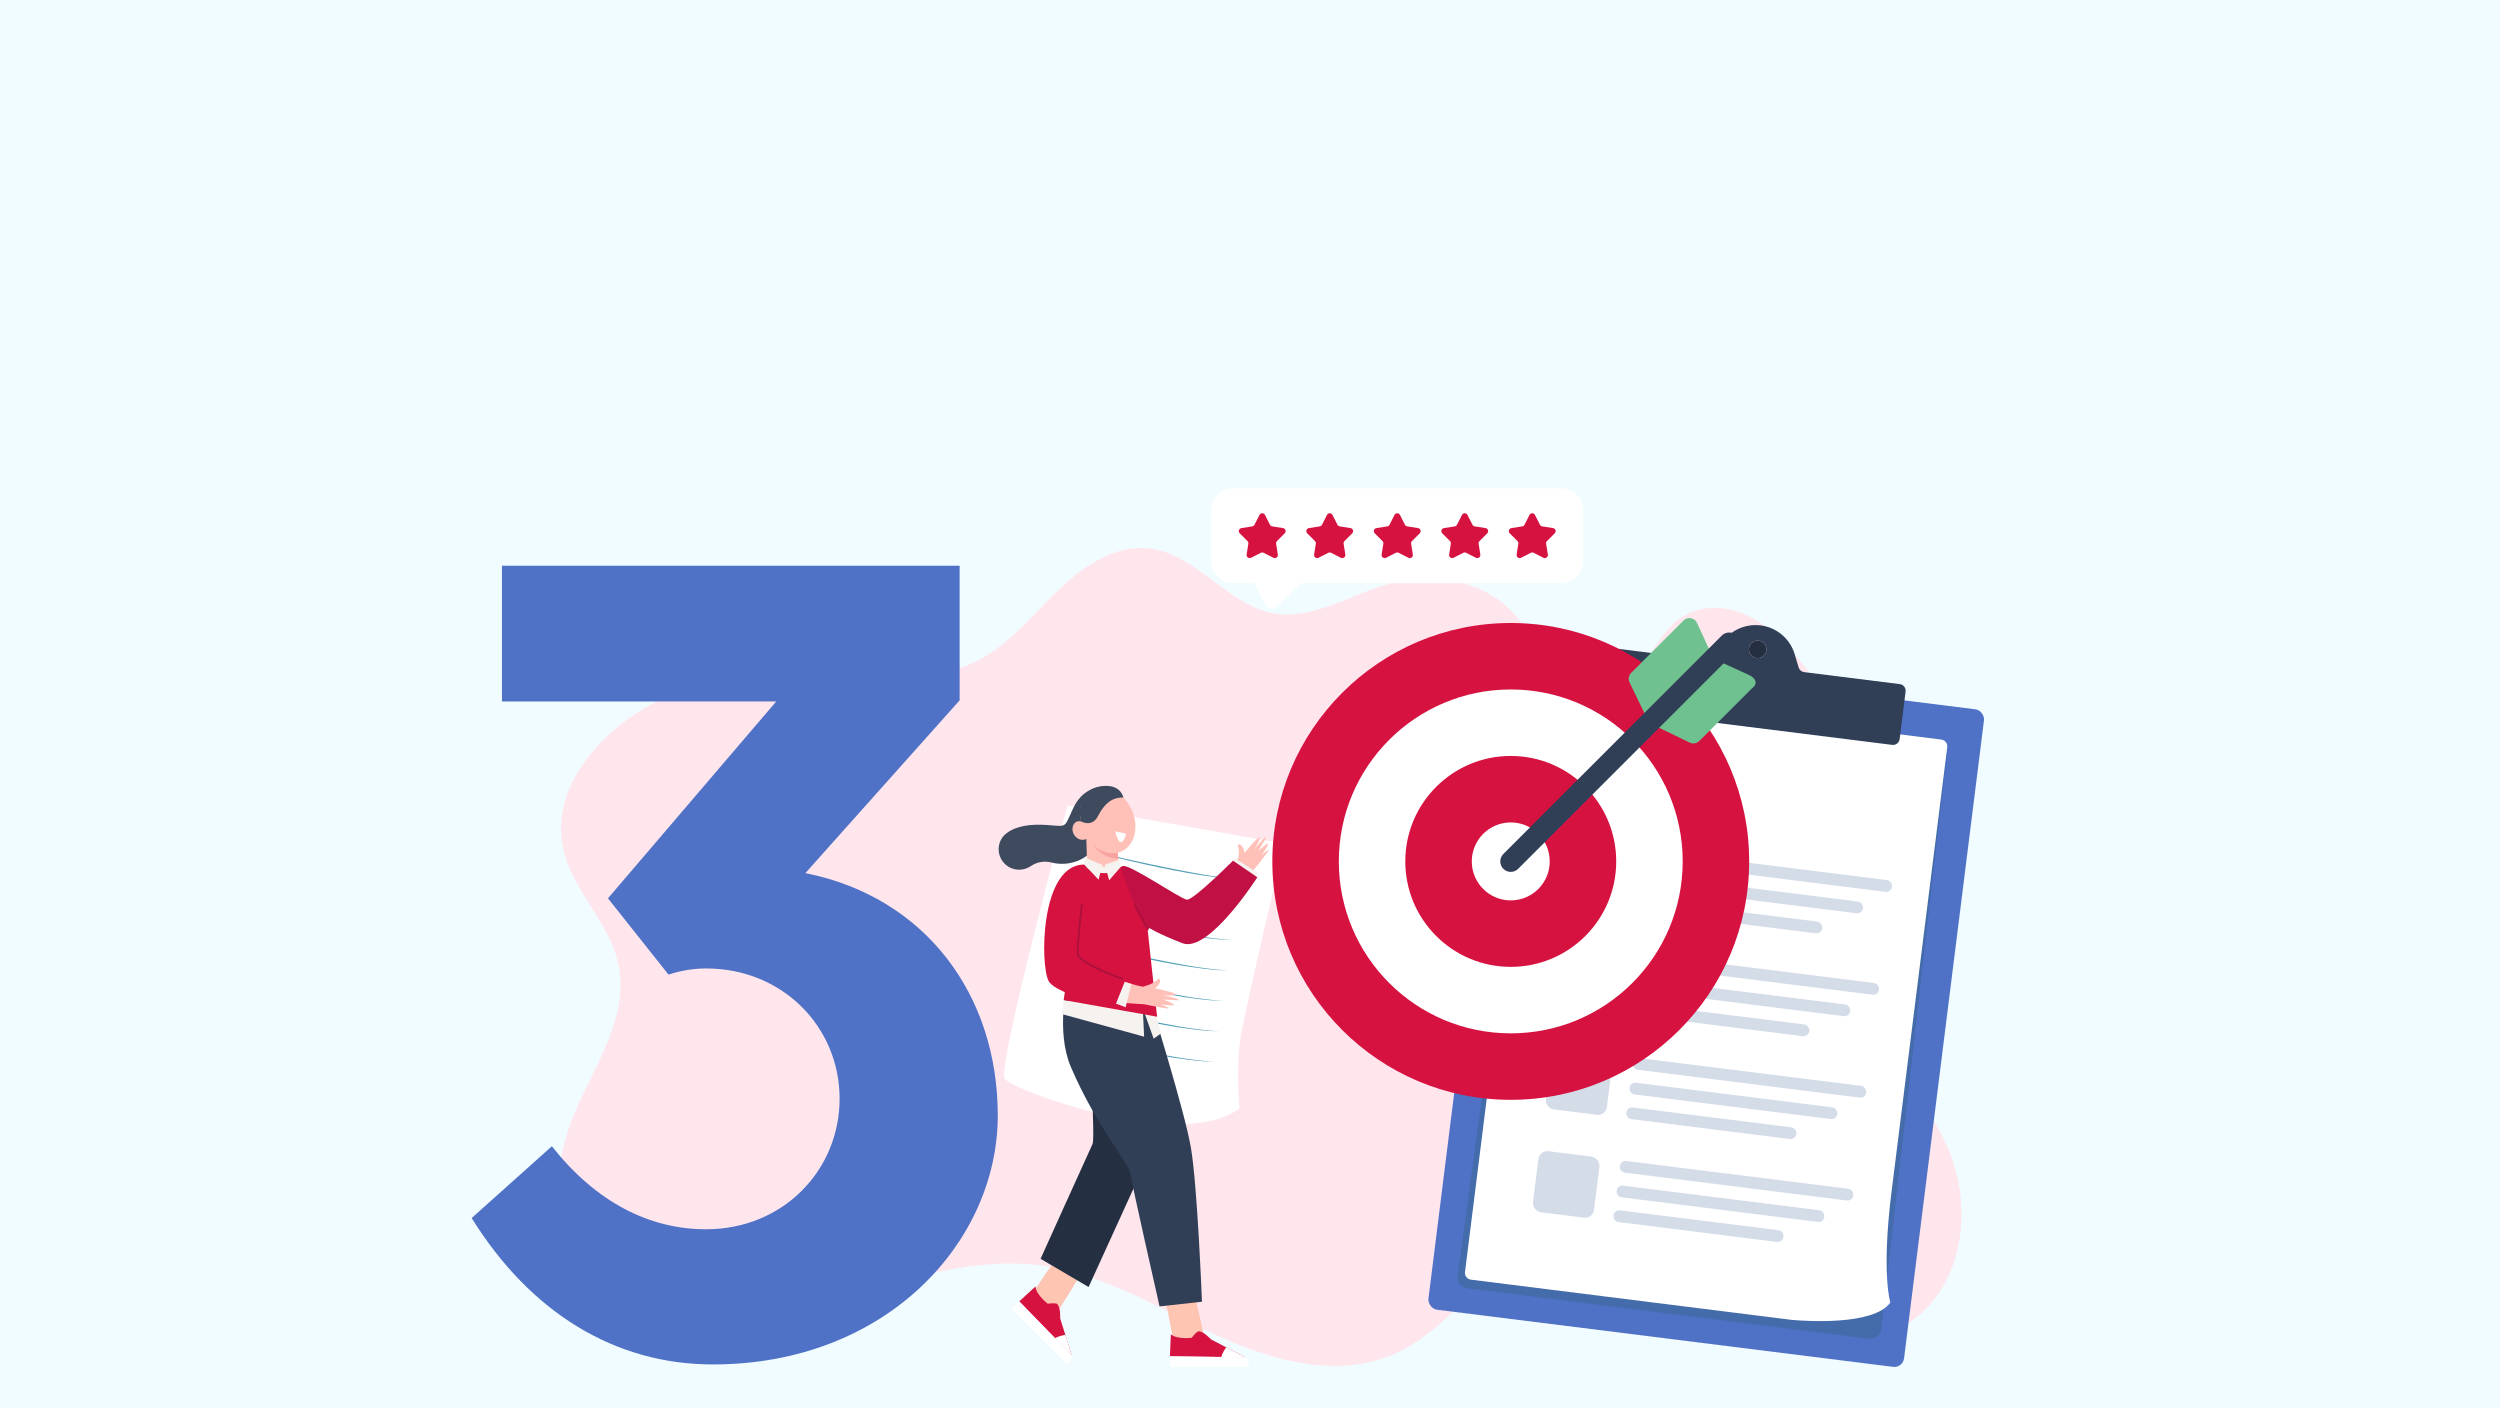 <?xml version="1.0" encoding="UTF-8"?>
<svg id="Layer_1" xmlns="http://www.w3.org/2000/svg" viewBox="0 0 1922.05 1082.35">
  <rect width="1922.05" height="1082.35" fill="#f0fcff"/>
  <g>
    <path d="M1462.34,830.88c-3.88-3.95-7.91-7.72-12.07-11.28-16.43-14.12-34.83-25.56-50.34-40.85-15.51-15.28-28.34-35.7-28.86-58.36-1.05-45.17,44.85-77.46,49.84-122.32,3.5-31.45-13.99-60.97-32.98-85.13-12.1-15.39-25.55-30.25-42.48-38.83-16.93-8.59-38.05-9.89-53.69,1.19-22.14,15.68-30.16,52.58-56.12,58.24-16.26,3.55-32.3-7.78-43.07-21.4-10.77-13.62-18.48-30-30.47-42.37-20.5-21.15-51.1-27.63-79.28-24.16-38.02,4.69-74.36,37.08-112.72,23.56-31.09-10.95-53.23-43.8-86.97-47.56-26.71-2.97-51.6,14.54-71.49,34-19.89,19.46-38.13,42.17-62.75,53.73-38.33,17.99-82.22,4.99-123.98,2.98-44.88-2.16-90.25,9.13-129.71,32.29-36.68,21.53-71.14,62.21-62.57,106.31,6.55,33.72,36.42,57.86,43.03,91.58,8.07,41.14-20.27,78.84-35.64,117.48-16.23,40.81-16.69,92.54,10.87,125.54,25.48,30.51,67.66,37.36,105.57,33.63,84.4-8.32,165.3-58.87,249.14-45.48,46.75,7.47,88.57,34.19,132.12,53.99,43.54,19.8,94.11,32.65,137.3,11.96,51.24-24.54,82.83-91.93,138.59-98.17,28.73-3.21,56.6,11.5,80.43,29.12,23.83,17.62,45.82,38.73,72.29,51.23,39.54,18.69,90.85,13.64,119.5-21.19,21.26-25.84,26.81-64.09,18.52-97.46-6.92-27.84-22.5-52.4-42.02-72.28Z" fill="#ffe6ed"/>
    <g>
      <path d="M820.73,619.25s-53.96,200.51-48.37,209.89c5.59,9.38,137.73,57.02,180.6,22.83,0,0-3.23-31.33,1.15-56.49,4.39-25.15,33.2-146.81,33.2-146.81l-166.58-29.43Z" fill="#fff"/>
      <g>
        <path d="M835.43,653.38c19.19,4.47,40.03,9.32,59.27,13.22,19.82,3.97,39.71,8.11,59.93,9.34-2.53-.09-5.06-.14-7.59-.28-7.08-.5-15.67-1.55-22.64-2.65-30.01-4.76-59.66-11.66-88.97-19.63h0Z" fill="#4e9db5"/>
        <path d="M831.92,676.77c19.19,4.47,40.03,9.32,59.27,13.22,19.82,3.97,39.71,8.11,59.93,9.34-2.53-.09-5.06-.14-7.59-.28-7.08-.5-15.67-1.55-22.64-2.65-30.01-4.76-59.66-11.66-88.97-19.63h0Z" fill="#4e9db5"/>
        <path d="M828.4,700.15c19.19,4.47,40.03,9.32,59.27,13.22,19.82,3.97,39.71,8.11,59.93,9.34-2.53-.09-5.06-.14-7.59-.28-7.08-.5-15.67-1.55-22.64-2.65-30.01-4.76-59.66-11.66-88.97-19.63h0Z" fill="#4e9db5"/>
        <path d="M824.89,723.54c19.19,4.47,40.03,9.32,59.27,13.22,19.82,3.97,39.72,8.11,59.93,9.34-2.53-.09-5.06-.14-7.59-.28-7.08-.5-15.67-1.55-22.64-2.65-30.01-4.76-59.66-11.66-88.97-19.63h0Z" fill="#4e9db5"/>
        <path d="M821.38,746.93c19.19,4.47,40.03,9.32,59.27,13.22,19.82,3.97,39.72,8.11,59.93,9.34-2.53-.09-5.06-.14-7.59-.28-7.08-.5-15.67-1.55-22.64-2.65-30.01-4.76-59.66-11.66-88.97-19.63h0Z" fill="#4e9db5"/>
        <path d="M817.87,770.32c19.19,4.47,40.03,9.32,59.27,13.22,19.82,3.97,39.71,8.11,59.93,9.34-2.53-.09-5.06-.14-7.59-.28-7.08-.5-15.67-1.55-22.64-2.65-30.01-4.76-59.66-11.66-88.97-19.63h0Z" fill="#4e9db5"/>
        <path d="M814.36,793.71c19.19,4.47,40.03,9.32,59.27,13.22,19.82,3.97,39.71,8.11,59.93,9.34-2.53-.09-5.06-.14-7.59-.28-7.08-.5-15.67-1.55-22.64-2.65-30.01-4.76-59.66-11.66-88.97-19.63h0Z" fill="#4e9db5"/>
      </g>
    </g>
    <g>
      <g>
        <rect x="1127.44" y="521.47" width="368.53" height="509.48" rx="7.55" ry="7.55" transform="translate(106.71 -157.09) rotate(7.14)" fill="#4f71c6"/>
        <path d="M1437.08,1029.22l-309.31-38.77c-4.55-.57-7.77-4.76-7.15-9.3l60.39-441.81c.73-5.35,5.65-9.13,11-8.46l296.24,37.13c5.35.67,9.19,5.55,8.57,10.91l-50.51,443.05c-.52,4.55-4.68,7.82-9.23,7.25Z" fill="#446baa"/>
        <path d="M1453.35,1001.42s-7.09-21.47.97-85.78l42.76-341.2c.36-2.87-1.68-5.49-4.54-5.85l-304.84-38.2c-2.87-.36-5.49,1.68-5.85,4.54l-55.53,443.05c-.36,2.87,1.68,5.49,4.54,5.85l247.66,31.04.04-.05c9.67.83,62,4.46,74.79-13.4Z" fill="#fff"/>
        <g>
          <path d="M1382.82,513.13l-3.01-10.11c-3.56-11.94-13.83-20.65-26.19-22.2h0c-12.36-1.55-24.47,4.35-30.86,15.05l-5.41,9.05c-1.04,1.74-3.02,2.71-5.03,2.45l-83.16-10.42c-2.81-.35-5.36,1.64-5.72,4.44l-4.58,36.56c-.35,2.81,1.64,5.36,4.44,5.72l231.46,29.01c2.81.35,5.36-1.64,5.72-4.44l4.58-36.56c.35-2.81-1.64-5.36-4.44-5.72l-73.52-9.21c-2.02-.25-3.69-1.67-4.27-3.62ZM1351.54,506c-4.61.13-7.97-4.19-6.71-8.63.78-2.76,3.38-4.78,6.25-4.86,4.61-.13,7.97,4.19,6.71,8.63-.78,2.76-3.38,4.78-6.25,4.86Z" fill="#303e56"/>
          <path d="M1352.15,492.56c3.7.46,6.32,3.83,5.85,7.53s-3.83,6.32-7.53,5.85c-3.7-.46-6.32-3.83-5.85-7.53.46-3.7,3.83-6.32,7.53-5.85Z" fill="#243042"/>
        </g>
        <g>
          <rect x="1210.27" y="649.6" width="47.3" height="47.3" rx="6.88" ry="6.88" transform="translate(2374.54 1494.72) rotate(-172.86)" fill="#d4dce8"/>
          <rect x="1274.49" y="665.87" width="180.85" height="9.06" rx="4.33" ry="4.33" transform="translate(2635.87 1505.32) rotate(-172.86)" fill="#d4dce8"/>
          <rect x="1272.13" y="683.59" width="160.87" height="9.06" rx="4.33" ry="4.33" transform="translate(2609.06 1539.09) rotate(-172.86)" fill="#d4dce8"/>
          <rect x="1269.77" y="700.77" width="131.71" height="9.06" rx="4.33" ry="4.33" transform="translate(2573.16 1571.22) rotate(-172.86)" fill="#d4dce8"/>
        </g>
        <g>
          <rect x="1200.36" y="728.7" width="47.3" height="47.3" rx="6.88" ry="6.88" transform="translate(2344.95 1651.08) rotate(-172.86)" fill="#d4dce8"/>
          <rect x="1264.58" y="744.97" width="180.85" height="9.06" rx="4.33" ry="4.33" transform="translate(2606.28 1661.68) rotate(-172.86)" fill="#d4dce8"/>
          <rect x="1262.21" y="762.69" width="160.87" height="9.06" rx="4.33" ry="4.33" transform="translate(2579.47 1695.45) rotate(-172.86)" fill="#d4dce8"/>
          <rect x="1259.85" y="779.87" width="131.71" height="9.06" rx="4.33" ry="4.33" transform="translate(2543.58 1727.58) rotate(-172.86)" fill="#d4dce8"/>
        </g>
        <g>
          <rect x="1190.44" y="807.8" width="47.3" height="47.3" rx="6.88" ry="6.88" transform="translate(2315.37 1807.43) rotate(-172.86)" fill="#d4dce8"/>
          <rect x="1254.66" y="824.07" width="180.85" height="9.06" rx="4.33" ry="4.33" transform="translate(2576.7 1818.03) rotate(-172.86)" fill="#d4dce8"/>
          <rect x="1252.3" y="841.8" width="160.87" height="9.06" rx="4.33" ry="4.33" transform="translate(2549.88 1851.81) rotate(-172.86)" fill="#d4dce8"/>
          <rect x="1249.94" y="858.98" width="131.71" height="9.06" rx="4.33" ry="4.33" transform="translate(2513.99 1883.93) rotate(-172.86)" fill="#d4dce8"/>
        </g>
        <g>
          <rect x="1180.53" y="886.91" width="47.3" height="47.3" rx="6.88" ry="6.88" transform="translate(2285.78 1963.79) rotate(-172.86)" fill="#d4dce8"/>
          <rect x="1244.75" y="903.17" width="180.85" height="9.06" rx="4.33" ry="4.33" transform="translate(2547.11 1974.39) rotate(-172.86)" fill="#d4dce8"/>
          <rect x="1242.39" y="920.9" width="160.87" height="9.06" rx="4.33" ry="4.33" transform="translate(2520.29 2008.17) rotate(-172.86)" fill="#d4dce8"/>
          <rect x="1240.02" y="938.08" width="131.71" height="9.06" rx="4.33" ry="4.33" transform="translate(2484.4 2040.29) rotate(-172.86)" fill="#d4dce8"/>
        </g>
        <path d="M1263.8,660.85c1.9-1.47,2.24-4.2.76-6.1h0c-1.47-1.9-4.2-2.24-6.1-.76l-29.03,22.56c-1.9,1.47-4.63,1.13-6.1-.76l-12.29-15.81c-1.47-1.9-4.2-2.24-6.1-.76h0c-1.9,1.47-2.24,4.2-.76,6.1l16.9,21.75c1.85,2.38,5.29,2.82,7.67.97l35.04-27.17Z" fill="#47b284"/>
      </g>
      <g>
        <circle cx="1161.5" cy="662.27" r="183.3" fill="#d61241"/>
        <circle cx="1161.5" cy="662.27" r="132.19" fill="#fff"/>
        <circle cx="1161.5" cy="662.27" r="81.08" fill="#d61241"/>
        <circle cx="1161.5" cy="662.27" r="29.97" fill="#fff"/>
        <g>
          <path d="M1315.82,503.14l-11.08-24.21c-1.87-4.08-7.23-5.04-10.4-1.87l-40.27,40.27c-1.94,1.94-2.44,4.89-1.24,7.36l13.53,27.92,49.47-49.47Z" fill="#6fc190"/>
          <path d="M1320.63,507.95l24.21,11.08c4.08,1.87,7.66,6.15,1.87,10.4l-40.27,40.27c-1.94,1.94-4.89,2.44-7.36,1.24l-27.92-13.53,49.47-49.47Z" fill="#6fc190"/>
          <path d="M1161.5,670.33c-2.06,0-4.13-.79-5.7-2.36-3.15-3.15-3.15-8.25,0-11.4l167.93-167.93c3.15-3.15,8.25-3.15,11.4,0,3.15,3.15,3.15,8.25,0,11.4l-167.93,167.93c-1.57,1.57-3.64,2.36-5.7,2.36Z" fill="#303e56"/>
        </g>
      </g>
    </g>
    <g>
      <path d="M1217.14,391.79v40.12c0,9.07-7.35,16.43-16.43,16.43h-200.17l-18.7,17.86c-2.81,2.69-7.42,1.9-9.19-1.56l-8.31-16.3h-16.63c-9.07,0-16.42-7.36-16.42-16.43v-40.12c0-9.07,7.35-16.42,16.42-16.42h252.99c9.07,0,16.43,7.35,16.43,16.42Z" fill="#fff"/>
      <path d="M972.52,395.9l3.84,7.53c.34.67.99,1.14,1.73,1.26l8.34,1.32c1.9.3,2.66,2.63,1.3,4l-5.97,5.97c-.53.53-.78,1.29-.66,2.04l1.32,8.34c.3,1.9-1.68,3.34-3.4,2.47l-7.53-3.83c-.67-.34-1.47-.34-2.14,0l-7.53,3.83c-1.72.87-3.7-.57-3.4-2.47l1.32-8.34c.12-.75-.13-1.5-.66-2.04l-5.97-5.97c-1.36-1.36-.6-3.69,1.3-4l8.34-1.32c.75-.12,1.39-.59,1.73-1.26l3.84-7.53c.87-1.72,3.33-1.72,4.2,0Z" fill="#d61241"/>
      <path d="M1024.42,395.9l3.84,7.53c.34.67.99,1.14,1.73,1.26l8.34,1.32c1.9.3,2.66,2.63,1.3,4l-5.97,5.97c-.53.53-.78,1.29-.66,2.04l1.32,8.34c.3,1.9-1.68,3.34-3.4,2.47l-7.53-3.83c-.67-.34-1.47-.34-2.14,0l-7.53,3.83c-1.72.87-3.7-.57-3.4-2.47l1.32-8.34c.12-.75-.13-1.5-.66-2.04l-5.97-5.97c-1.36-1.36-.6-3.69,1.3-4l8.34-1.32c.75-.12,1.39-.59,1.73-1.26l3.84-7.53c.87-1.72,3.33-1.72,4.2,0Z" fill="#d61241"/>
      <path d="M1076.32,395.9l3.84,7.53c.34.67.99,1.14,1.73,1.26l8.34,1.32c1.9.3,2.66,2.63,1.3,4l-5.97,5.97c-.53.53-.78,1.29-.66,2.04l1.32,8.34c.3,1.9-1.68,3.34-3.4,2.47l-7.53-3.83c-.67-.34-1.47-.34-2.14,0l-7.53,3.83c-1.72.87-3.7-.57-3.4-2.47l1.32-8.34c.12-.75-.13-1.5-.66-2.04l-5.97-5.97c-1.36-1.36-.6-3.69,1.3-4l8.34-1.32c.75-.12,1.39-.59,1.73-1.26l3.84-7.53c.87-1.72,3.33-1.72,4.2,0Z" fill="#d61241"/>
      <path d="M1128.22,395.9l3.84,7.53c.34.67.99,1.14,1.73,1.26l8.34,1.32c1.9.3,2.66,2.63,1.3,4l-5.97,5.97c-.53.53-.78,1.29-.66,2.04l1.32,8.34c.3,1.9-1.68,3.34-3.4,2.47l-7.53-3.83c-.67-.34-1.47-.34-2.14,0l-7.53,3.83c-1.72.87-3.7-.57-3.4-2.47l1.32-8.34c.12-.75-.13-1.5-.66-2.04l-5.97-5.97c-1.36-1.36-.6-3.69,1.3-4l8.34-1.32c.75-.12,1.39-.59,1.73-1.26l3.84-7.53c.87-1.72,3.33-1.72,4.2,0Z" fill="#d61241"/>
      <path d="M1180.11,395.9l3.84,7.53c.34.67.99,1.14,1.73,1.26l8.34,1.32c1.9.3,2.66,2.63,1.3,4l-5.97,5.97c-.53.53-.78,1.29-.66,2.04l1.32,8.34c.3,1.9-1.68,3.34-3.4,2.47l-7.53-3.83c-.67-.34-1.47-.34-2.14,0l-7.53,3.83c-1.72.87-3.7-.57-3.4-2.47l1.32-8.34c.12-.75-.13-1.5-.66-2.04l-5.97-5.97c-1.36-1.36-.6-3.69,1.3-4l8.34-1.32c.75-.12,1.39-.59,1.73-1.26l3.84-7.53c.87-1.72,3.33-1.72,4.2,0Z" fill="#d61241"/>
    </g>
    <g>
      <g>
        <g>
          <g>
            <g>
              <polygon points="844.54 958.2 807.38 1017.3 789.35 1001.23 825.51 947.15 844.54 958.2" fill="#ffc5b3"/>
              <path d="M805.4,977.23l-16.05,24,18.02,16.06,17.37-27.61c-6.53-4.02-12.98-8.18-19.34-12.45Z" fill="#ffc5b3"/>
            </g>
            <g>
              <path d="M783.59,1000.52l40.35,41.5-8.85-28.4s.53-8.88-2.6-11.32c0,0-2.09-.7-6.97,0,0,0-9.22-7.15-9.39-13.25l-12.55,11.48Z" fill="#d61241"/>
              <path d="M819.03,1026.21s-5.81,1.05-8.06,2.79l12.97,13.01-4.91-15.81Z" fill="#fff"/>
              <path d="M783.59,1000.52s-4.19,4.14-5.85,5.8l42.75,42.86s4.57-3.53,3.45-7.16l-40.35-41.5Z" fill="#fff"/>
            </g>
          </g>
          <path d="M839.91,827.31c-.65,20.33,1.69,48.74,0,52.37-4.14,8.88-39.9,88.12-39.9,88.12l36.92,21.7,42.34-92.84,16.27-62.46c-17.13,2.81-38.54-9.97-55.62-6.89Z" fill="#243042"/>
        </g>
        <g>
          <g>
            <g>
              <polygon points="912.53 969.74 928.13 1037.78 904.03 1039.2 891.27 975.41 912.53 969.74" fill="#ffc5b3"/>
              <path d="M898.36,1010.89l5.66,28.31,24.1-1.42-7.29-31.8c-7.46,1.79-14.95,3.41-22.48,4.9Z" fill="#ffc5b3"/>
            </g>
            <g>
              <path d="M899.45,1042.77l57.88.74-26.35-13.79s-5.91-6.65-9.85-6.16c0,0-1.97.99-4.93,4.93,0,0-11.58,1.48-16.01-2.71l-.74,16.99Z" fill="#d61241"/>
              <path d="M942.67,1035.82s-3.36,4.86-3.71,7.68h18.37s-14.66-7.68-14.66-7.68Z" fill="#fff"/>
              <path d="M899.45,1042.77s-.03,5.89-.03,8.24h60.53s.73-5.73-2.63-7.5l-57.88-.74Z" fill="#fff"/>
            </g>
          </g>
          <path d="M821.21,754.46c-.69.04-9.62,38.37,2,65.62,19.49,45.68,44.59,74.05,45.8,82.06,1.46,9.69,22.48,102.24,22.48,102.24l32.61-3.59s-3.48-89.31-8.53-118.6c-4.87-28.21-30.55-110.37-30.55-110.37l-63.8-17.35Z" fill="#303e56"/>
        </g>
      </g>
      <g>
        <path d="M852.24,604.56s-18.07-2.61-27.05,16.62c-7.69,16.46-4.09,14.01-21.49,13.02-10.89-.62-22.03.46-29.88,6.42-7.97,6.05-8.02,18.06-.32,24.45h0c5.45,4.53,13.2,4.77,19.07.79,3.91-2.65,9.31-4.45,16.27-2.65,16.28,4.21,36.42-6.05,34.43-22.46-1.99-16.41,8.98-36.2,8.98-36.2Z" fill="#3e4b5e"/>
        <g>
          <g>
            <path d="M840.27,607.54c-1.41.64-2.75,1.52-3.98,2.64-11.03,10.07-4.73,30.33,4.67,39.65,5.2,5.15,12.94,7.68,19.81,5.3,10.05-3.48,13.46-14.68,11.69-24.77-1.31-7.52-5.28-14.69-11.29-19.25-6.01-4.55-14.24-6.62-20.9-3.57Z" fill="#ffc0b8"/>
            <path d="M837.54,643.68c-1.93,1.82-5.23,2.49-7.73,1.54-2.5-.95-4.51-3.38-5.09-6.16-.52-2.49.19-5.28,2.05-6.75,1.86-1.46,5.13-1.29,6.63.72l4.14,10.64Z" fill="#ffc0b8"/>
            <path d="M834.96,637.04l1.06,35.55c.09,6.57,5.29,11.93,11.85,12.23h0c7.58.35,13.7-6.12,12.92-13.67l-3.15-33.07-22.68-1.04Z" fill="#ffc0b8"/>
            <path d="M859.77,660.41l-.37-4.88s-9.85,2.75-18.44-5.71c0,0,4.83,9.38,18.81,10.59Z" fill="#f7a39f"/>
            <path d="M865.82,640.97s-4.14,15.79-8.44-1.88" fill="#fff"/>
          </g>
          <path d="M831.15,631.51s8.38,4.94,13-4.08c4.62-9.03,10.32-14.51,19.56-14.29,0,0-2.01-10.71-16.66-8.7-13.32,1.83-19.23,12.57-15.9,27.08Z" fill="#3e4b5e"/>
        </g>
      </g>
      <g>
        <g>
          <polygon points="817.77 768.86 816.41 779.65 879.63 797.02 878.63 775.86 817.77 768.86" fill="#f5f2ef"/>
          <polygon points="879.72 778.27 886.95 798.57 892.34 794.71 888.87 780.08 879.72 778.27" fill="#f5f2ef"/>
        </g>
        <path d="M822.38,757.07c17.88,2.36,57.35,21.21,57.35,21.21l.31-88.73c-.5-2.53-1.12-4.75-1.81-6.73-18.8-.32-37.7-1.9-56.37.75-.65.09-1.27.12-1.88.11l-5.78,9.65,7.59,29.68c1.41,5.49.61,29.17.59,34.07Z" fill="#f5f2ef"/>
        <path d="M860.2,665.89c-9.72,1.84-25.18-1.12-25.18-1.12-25.5,1.27-26.53,27.39-28.1,39.55l28,5.05,33.51,2.3,18.82,1.38,11.48-24.33s-24.04-19.32-38.54-22.82Z" fill="#f5f2ef"/>
        <polygon points="882.22 713.76 889.6 781.66 817.77 768.86 828.59 694.57 882.22 713.76" fill="#d61241"/>
        <g>
          <g>
            <path d="M865.74,669.6s45.42,29.24,48.41,27.31c20.45-13.23,37.91-37.21,37.91-37.21l12.3,7.61s-35.07,66.56-65,52.41c-31.76-15.01-46.59-36.02-46.59-36.02l12.97-14.11Z" fill="#fdb899"/>
            <path d="M958.52,676.84c-3.5-2.32-6.97-4.68-10.43-7.06.36-.55.7-1.08.98-1.57l2.33-4.35s2.45-10.08,0-14.12c.53-.45,1.74-.73,2.46-.14,2.83,2.32,2.93,6.28,2.93,6.28,0,0,10.77-13.32,11.61-11.93.84,1.38-4,8.92-4,8.92,0,0,8.57-10.62,8.95-9.01.14.62,0,0-5.9,10.31,0,0,7.94-7.25,7.54-5.28-.49,2.47-5.35,8.81-5.35,8.81,0,0,6.21-5.53,5.8-3.95-.41,1.58-14.28,18.34-14.28,18.34,0,0-1.14,2.05-2.65,4.75Z" fill="#ffc0b8"/>
          </g>
          <polygon points="946.07 663.98 949.76 660 967.18 671.34 961.82 676.47 946.07 663.98" fill="#f5f2ef"/>
        </g>
        <g>
          <g>
            <path d="M878.86,758.71s-25.55-5.09-44.48-17.61c-2.12-1.4-.49-39.29.38-56.74-7.73-.39-15.5-.36-23.24-.44-.26,1.14-.48,2.29-.59,3.46-1.02,11.23-2.55,30.59-3.2,51.93-.95,31.53,71.58,32.71,71.58,32.71l-.47-13.3Z" fill="#ffc0b8"/>
            <path d="M870.03,771.11c.42-4.18.89-8.35,1.39-12.51.66.07,1.28.12,1.84.14l4.94.04s10.06-2.52,12.5-6.57c.64.26,1.46,1.2,1.27,2.11-.74,3.59-4.2,5.52-4.2,5.52,0,0,16.8,3.34,15.97,4.72-.83,1.39-9.76.61-9.76.61,0,0,13.39,2.65,12.14,3.73-.48.42,0,0-11.87-.42,0,0,10.11,3.65,8.19,4.22-2.42.71-10.29-.63-10.29-.63,0,0,7.79,2.92,6.2,3.29-1.59.38-22.88-4.11-22.88-4.11,0,0-2.35-.06-5.44-.14Z" fill="#ffc0b8"/>
          </g>
          <polygon points="854.79 770.44 865.44 774.41 869.84 756.53 862.17 754.11 854.79 770.44" fill="#f5f2ef"/>
        </g>
        <path d="M834.21,664.69s1.88,6.53,15.17,6.6c4.61.02,7.34-1.21,12.44-4.91,1.65-1.2,10.02,3.24,19.45,8.76v40.83s-16.28,38.14-16.28,38.14l-7.87,19.68s-43.79-8.36-50.68-19.19c-6.89-10.82-7.17-90.89,27.76-89.91Z" fill="#d61241"/>
        <g>
          <polygon points="847.58 664.99 834.02 659.39 833.67 664.8 844.61 676.32 847.58 664.99" fill="#f5f2ef"/>
          <polygon points="860.73 661 849.46 664.75 852.74 676.78 861.63 666.52 860.73 661" fill="#f5f2ef"/>
        </g>
        <path d="M863.16,752.57s-34.35-11.74-34.64-19.67c-.29-7.93,3.23-37.58,3.23-37.58" fill="none" stroke="#ad103c" stroke-linecap="round" stroke-miterlimit="10" stroke-width="1.5"/>
        <path d="M882.49,715.72c-1.39-1.93-2.61-3.97-3.72-6.06-2.28-4.29-4.1-8.8-6.09-13.23-4.3-9.55-7.84-19.43-11.09-29.38.49-.34,1-.69,1.53-1.08,3.86-2.8,44.5,25.24,49.42,25.73,4.92.49,35.42-30.01,35.42-30.01l18.7,12.79s-37.39,58.55-57.57,50.68c-20.17-7.87-25.58-11.81-25.58-11.81l-1.01,2.37Z" fill="#c11043"/>
        <line x1="872.67" y1="696.43" x2="882.22" y2="713.76" fill="none" stroke="#ad103c" stroke-linecap="round" stroke-miterlimit="10" stroke-width="1.5"/>
      </g>
    </g>
  </g>
  <path d="M645.5,844.61c0-54.77-43.55-100.04-102.63-100.04-9.92,0-19.84,1.72-28.89,4.74l-46.57-58.65,129.37-151.36h-210.87v-104.36h351.88v103.5l-118.59,132.82c92.71,18.54,147.91,94.01,147.91,186.29,0,97.46-85.81,191.47-219.06,191.47-75.03,0-140.15-39.67-185.43-112.55l61.67-55.2c34.07,43.12,75.03,63.82,118.59,63.82,59.08,0,102.63-45.28,102.63-100.48Z" fill="#4f71c6"/>
</svg>